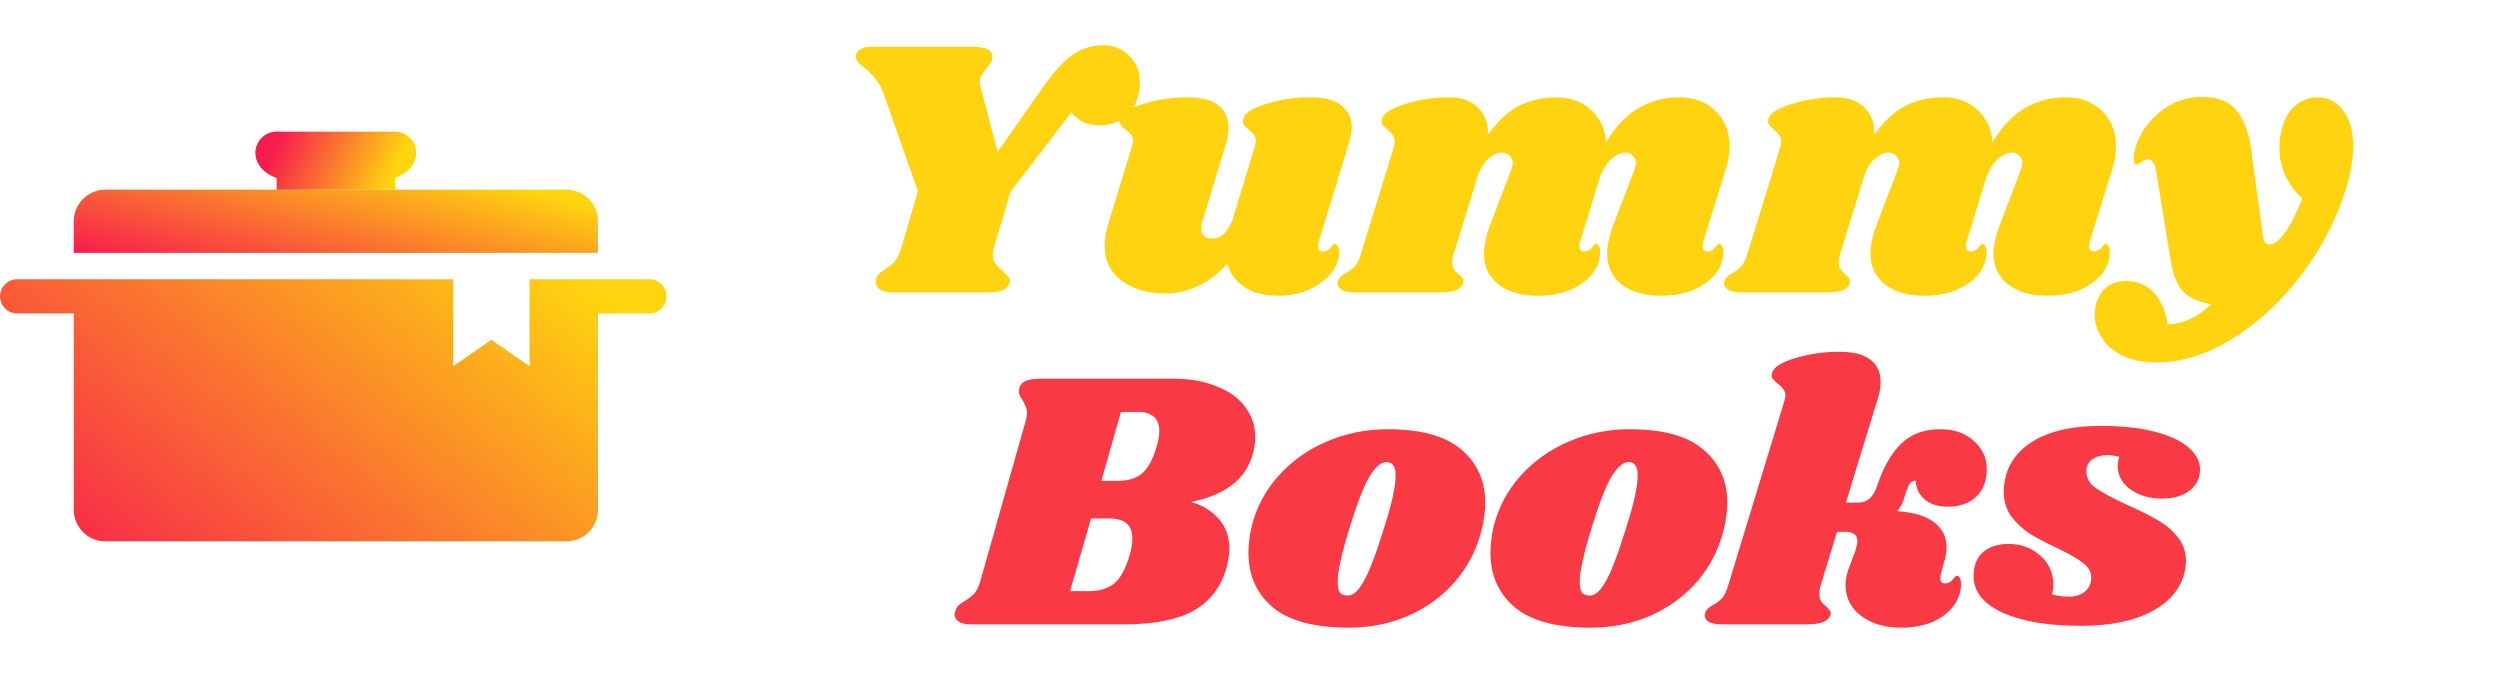 <svg width="949" height="256" viewBox="0 0 949 256" fill="none" xmlns="http://www.w3.org/2000/svg">
<path d="M418.72 17.2C422.827 17.2 426.187 18.553 428.8 21.26C431.413 23.873 432.72 27.233 432.72 31.34C432.72 31.9 432.627 32.927 432.44 34.42C431.693 38.9 429.92 42.213 427.12 44.36C424.413 46.507 421.24 47.58 417.6 47.58C415.173 47.58 413.12 47.207 411.44 46.46C409.76 45.713 408.173 44.453 406.68 42.68L383.58 72.78L377.14 94.48C376.953 95.04 376.86 95.787 376.86 96.72C376.86 98.027 377.187 99.147 377.84 100.08C378.493 100.92 379.427 101.853 380.64 102.88C381.667 103.813 382.413 104.607 382.88 105.26C383.347 105.913 383.44 106.66 383.16 107.5C382.787 108.807 381.853 109.74 380.36 110.3C378.96 110.767 377 111 374.48 111H339.2C336.773 111 334.953 110.58 333.74 109.74C332.62 108.807 332.247 107.547 332.62 105.96C332.807 105.12 333.133 104.467 333.6 104C334.16 103.44 335 102.787 336.12 102.04C337.52 101.2 338.687 100.267 339.62 99.24C340.553 98.12 341.347 96.533 342 94.48L348.44 72.64L335.56 35.96C334.627 33.253 333.507 31.2 332.2 29.8C330.987 28.307 329.54 26.86 327.86 25.46C326.833 24.713 326.087 24.06 325.62 23.5C325.153 22.94 324.92 22.287 324.92 21.54C324.92 20.42 325.387 19.533 326.32 18.88C327.347 18.133 328.793 17.76 330.66 17.76H368.04C371.307 17.76 373.547 18.04 374.76 18.6C375.973 19.16 376.627 20.14 376.72 21.54C376.72 22.38 376.533 23.127 376.16 23.78C375.787 24.34 375.227 25.04 374.48 25.88C373.64 27 372.987 27.933 372.52 28.68C372.147 29.333 371.96 30.173 371.96 31.2C371.96 31.48 372.053 32.087 372.24 33.02L378.68 57.66L396.46 32.32C400.287 26.907 403.88 23.033 407.24 20.7C410.693 18.367 414.52 17.2 418.72 17.2ZM500.629 91.68C500.442 92.427 500.349 92.987 500.349 93.36C500.349 94.013 500.489 94.527 500.769 94.9C501.142 95.273 501.609 95.46 502.169 95.46C503.289 95.46 504.222 94.993 504.969 94.06C505.809 93.033 506.369 92.52 506.649 92.52C507.115 92.52 507.489 92.847 507.769 93.5C508.142 94.06 508.329 94.76 508.329 95.6C508.422 98.213 507.489 100.827 505.529 103.44C503.569 105.96 500.815 108.06 497.269 109.74C493.722 111.42 489.755 112.26 485.369 112.26C479.862 112.26 475.475 111.14 472.209 108.9C468.942 106.66 466.842 103.72 465.909 100.08C462.549 103.813 458.815 106.66 454.709 108.62C450.695 110.487 446.589 111.42 442.389 111.42C435.855 111.42 430.349 109.833 425.869 106.66C421.482 103.393 419.289 98.867 419.289 93.08C419.289 90.467 419.755 87.76 420.689 84.96L429.649 55.7C429.929 54.86 430.069 54.16 430.069 53.6C430.069 52.573 429.835 51.78 429.369 51.22C428.902 50.567 428.202 49.913 427.269 49.26C426.335 48.513 425.682 47.86 425.309 47.3C424.935 46.74 424.889 45.993 425.169 45.06C425.729 42.913 428.669 41.047 433.989 39.46C439.309 37.78 444.862 36.94 450.649 36.94C456.062 36.94 460.029 37.967 462.549 40.02C465.069 42.073 466.329 44.873 466.329 48.42C466.329 50.567 466.002 52.62 465.349 54.58L456.529 83.7C456.155 84.727 455.969 85.707 455.969 86.64C455.969 87.947 456.342 88.927 457.089 89.58C457.835 90.233 458.815 90.56 460.029 90.56C461.802 90.56 463.249 90.047 464.369 89.02C465.489 87.993 466.609 86.267 467.729 83.84L476.269 55.7C476.549 54.86 476.689 54.16 476.689 53.6C476.689 52.573 476.455 51.78 475.989 51.22C475.522 50.567 474.869 49.913 474.029 49.26C473.095 48.513 472.442 47.86 472.069 47.3C471.695 46.74 471.649 45.993 471.929 45.06C472.395 42.913 475.289 41.047 480.609 39.46C485.929 37.78 491.482 36.94 497.269 36.94C502.682 36.94 506.649 37.967 509.169 40.02C511.782 42.073 513.089 44.827 513.089 48.28C513.089 50.053 512.715 52.153 511.969 54.58L500.629 91.68ZM646.585 91.68C646.399 92.053 646.305 92.613 646.305 93.36C646.305 94.013 646.445 94.527 646.725 94.9C647.099 95.273 647.565 95.46 648.125 95.46C649.245 95.46 650.179 94.993 650.925 94.06C651.765 93.033 652.325 92.52 652.605 92.52C653.072 92.52 653.445 92.847 653.725 93.5C654.005 94.06 654.145 94.76 654.145 95.6C654.239 98.307 653.352 100.967 651.485 103.58C649.619 106.1 646.865 108.2 643.225 109.88C639.679 111.467 635.385 112.26 630.345 112.26C624.185 112.26 619.285 110.86 615.645 108.06C612.005 105.167 610.139 101.34 610.045 96.58C610.045 93.127 610.885 89.253 612.565 84.96L620.265 64.8C620.732 63.587 620.965 62.607 620.965 61.86C620.965 60.647 620.545 59.713 619.705 59.06C618.959 58.313 618.025 57.94 616.905 57.94C615.319 57.94 613.685 58.64 612.005 60.04C610.325 61.44 608.832 63.633 607.525 66.62L599.825 91.68C599.639 92.053 599.545 92.613 599.545 93.36C599.545 94.013 599.685 94.527 599.965 94.9C600.339 95.273 600.805 95.46 601.365 95.46C602.485 95.46 603.419 94.993 604.165 94.06C605.005 93.033 605.565 92.52 605.845 92.52C606.312 92.52 606.685 92.847 606.965 93.5C607.245 94.06 607.385 94.76 607.385 95.6C607.479 98.307 606.592 100.967 604.725 103.58C602.859 106.1 600.105 108.2 596.465 109.88C592.919 111.467 588.625 112.26 583.585 112.26C577.425 112.26 572.525 110.86 568.885 108.06C565.245 105.167 563.379 101.34 563.285 96.58C563.285 93.127 564.125 89.253 565.805 84.96L573.505 64.8C573.972 63.587 574.205 62.607 574.205 61.86C574.205 60.647 573.785 59.713 572.945 59.06C572.199 58.313 571.265 57.94 570.145 57.94C568.559 57.94 566.925 58.64 565.245 60.04C563.565 61.347 562.165 63.493 561.045 66.48L551.805 96.44C551.432 97.467 551.245 98.447 551.245 99.38C551.245 100.5 551.479 101.433 551.945 102.18C552.412 102.833 553.065 103.533 553.905 104.28C554.559 104.84 555.025 105.353 555.305 105.82C555.585 106.287 555.632 106.847 555.445 107.5C555.072 108.713 554.185 109.6 552.785 110.16C551.385 110.72 549.192 111 546.205 111H514.285C511.859 111 510.132 110.627 509.105 109.88C507.985 109.04 507.565 107.967 507.845 106.66C508.219 105.54 509.199 104.56 510.785 103.72C512.185 102.973 513.352 102.087 514.285 101.06C515.219 100.033 516.012 98.4 516.665 96.16L529.125 55.7C529.312 55.233 529.405 54.58 529.405 53.74C529.405 52.713 529.172 51.92 528.705 51.36C528.332 50.8 527.679 50.1 526.745 49.26C525.812 48.513 525.159 47.86 524.785 47.3C524.412 46.74 524.365 45.993 524.645 45.06C525.205 42.913 528.145 41.047 533.465 39.46C538.785 37.78 544.339 36.94 550.125 36.94C554.699 36.94 558.292 38.2 560.905 40.72C563.612 43.24 564.919 46.693 564.825 51.08C568.652 45.76 572.665 42.073 576.865 40.02C581.159 37.967 585.779 36.94 590.725 36.94C596.139 36.94 600.525 38.527 603.885 41.7C607.339 44.78 609.252 48.84 609.625 53.88C613.639 47.533 617.932 43.147 622.505 40.72C627.079 38.2 632.072 36.94 637.485 36.94C643.179 36.94 647.752 38.667 651.205 42.12C654.752 45.573 656.525 50.053 656.525 55.56C656.525 58.453 656.059 61.3 655.125 64.1L646.585 91.68ZM793.285 91.68C793.098 92.053 793.005 92.613 793.005 93.36C793.005 94.013 793.145 94.527 793.425 94.9C793.798 95.273 794.265 95.46 794.825 95.46C795.945 95.46 796.878 94.993 797.625 94.06C798.465 93.033 799.025 92.52 799.305 92.52C799.771 92.52 800.145 92.847 800.425 93.5C800.705 94.06 800.845 94.76 800.845 95.6C800.938 98.307 800.051 100.967 798.185 103.58C796.318 106.1 793.565 108.2 789.925 109.88C786.378 111.467 782.085 112.26 777.045 112.26C770.885 112.26 765.985 110.86 762.345 108.06C758.705 105.167 756.838 101.34 756.745 96.58C756.745 93.127 757.585 89.253 759.265 84.96L766.965 64.8C767.431 63.587 767.665 62.607 767.665 61.86C767.665 60.647 767.245 59.713 766.405 59.06C765.658 58.313 764.725 57.94 763.605 57.94C762.018 57.94 760.385 58.64 758.705 60.04C757.025 61.44 755.531 63.633 754.225 66.62L746.525 91.68C746.338 92.053 746.245 92.613 746.245 93.36C746.245 94.013 746.385 94.527 746.665 94.9C747.038 95.273 747.505 95.46 748.065 95.46C749.185 95.46 750.118 94.993 750.865 94.06C751.705 93.033 752.265 92.52 752.545 92.52C753.011 92.52 753.385 92.847 753.665 93.5C753.945 94.06 754.085 94.76 754.085 95.6C754.178 98.307 753.291 100.967 751.425 103.58C749.558 106.1 746.805 108.2 743.165 109.88C739.618 111.467 735.325 112.26 730.285 112.26C724.125 112.26 719.225 110.86 715.585 108.06C711.945 105.167 710.078 101.34 709.985 96.58C709.985 93.127 710.825 89.253 712.505 84.96L720.205 64.8C720.671 63.587 720.905 62.607 720.905 61.86C720.905 60.647 720.485 59.713 719.645 59.06C718.898 58.313 717.965 57.94 716.845 57.94C715.258 57.94 713.625 58.64 711.945 60.04C710.265 61.347 708.865 63.493 707.745 66.48L698.505 96.44C698.131 97.467 697.945 98.447 697.945 99.38C697.945 100.5 698.178 101.433 698.645 102.18C699.111 102.833 699.765 103.533 700.605 104.28C701.258 104.84 701.725 105.353 702.005 105.82C702.285 106.287 702.331 106.847 702.145 107.5C701.771 108.713 700.885 109.6 699.485 110.16C698.085 110.72 695.891 111 692.905 111H660.985C658.558 111 656.831 110.627 655.805 109.88C654.685 109.04 654.265 107.967 654.545 106.66C654.918 105.54 655.898 104.56 657.485 103.72C658.885 102.973 660.051 102.087 660.985 101.06C661.918 100.033 662.711 98.4 663.365 96.16L675.825 55.7C676.011 55.233 676.105 54.58 676.105 53.74C676.105 52.713 675.871 51.92 675.405 51.36C675.031 50.8 674.378 50.1 673.445 49.26C672.511 48.513 671.858 47.86 671.485 47.3C671.111 46.74 671.065 45.993 671.345 45.06C671.905 42.913 674.845 41.047 680.165 39.46C685.485 37.78 691.038 36.94 696.825 36.94C701.398 36.94 704.991 38.2 707.605 40.72C710.311 43.24 711.618 46.693 711.525 51.08C715.351 45.76 719.365 42.073 723.565 40.02C727.858 37.967 732.478 36.94 737.425 36.94C742.838 36.94 747.225 38.527 750.585 41.7C754.038 44.78 755.951 48.84 756.325 53.88C760.338 47.533 764.631 43.147 769.205 40.72C773.778 38.2 778.771 36.94 784.185 36.94C789.878 36.94 794.451 38.667 797.905 42.12C801.451 45.573 803.225 50.053 803.225 55.56C803.225 58.453 802.758 61.3 801.825 64.1L793.285 91.68ZM879.677 36.94C883.783 36.94 887.05 38.62 889.477 41.98C891.997 45.247 893.257 49.727 893.257 55.42C893.257 60.367 892.37 65.687 890.597 71.38C887.143 82.86 881.59 93.687 873.937 103.86C866.377 114.033 857.65 122.2 847.757 128.36C837.957 134.52 828.157 137.6 818.357 137.6C813.503 137.6 809.303 136.76 805.757 135.08C802.303 133.4 799.69 131.16 797.917 128.36C796.05 125.56 795.117 122.573 795.117 119.4C795.117 118 795.35 116.46 795.817 114.78C796.657 112.167 798.057 110.16 800.017 108.76C801.977 107.36 804.31 106.66 807.017 106.66C811.31 106.66 814.81 108.107 817.517 111C820.317 113.987 822.09 118.047 822.837 123.18C828.81 122.9 834.317 120.333 839.357 115.48C834.597 114.64 831.05 113.053 828.717 110.72C826.477 108.293 824.937 104.56 824.097 99.52L818.497 65.22C818.217 63.447 817.797 62.233 817.237 61.58C816.77 60.833 816.117 60.46 815.277 60.46C814.623 60.46 813.83 60.787 812.897 61.44C812.057 62.093 811.45 62.42 811.077 62.42C810.33 62.42 809.957 61.627 809.957 60.04C809.957 58.733 810.19 57.333 810.657 55.84C812.337 50.52 815.463 46.04 820.037 42.4C824.61 38.667 829.93 36.8 835.997 36.8C841.97 36.8 846.357 38.573 849.157 42.12C852.05 45.667 853.917 51.127 854.757 58.5L858.957 89.3C859.237 91.633 860.077 92.8 861.477 92.8C863.157 92.8 865.117 91.307 867.357 88.32C869.597 85.24 871.79 80.9 873.937 75.3C871.137 72.78 868.99 69.887 867.497 66.62C866.003 63.353 865.257 59.853 865.257 56.12C865.257 53.227 865.63 50.613 866.377 48.28C867.497 44.547 869.223 41.747 871.557 39.88C873.983 37.92 876.69 36.94 879.677 36.94Z" fill="#FFD30F"/>
<path fill-rule="evenodd" clip-rule="evenodd" d="M6.5 119C2.91 119 0 116.09 0 112.5C0 108.91 2.91 106 6.5 106H28H172V139L186.5 129L201 139V106H227H246.5C250.09 106 253 108.91 253 112.5C253 116.09 250.09 119 246.5 119H227V193.5C227 200.127 221.627 205.5 215 205.5H40C33.373 205.5 28 200.127 28 193.5V119H6.5Z" fill="url(#paint0_linear_610_59)"/>
<path d="M113 58C113 62.418 109.418 67.5 105 67.5C100.5 66 97 62.418 97 58C97 53.582 100.582 50 105 50C109.418 50 113 53.582 113 58Z" fill="url(#paint1_linear_610_59)"/>
<path d="M28 84C28 77.373 33.373 72 40 72H215C221.627 72 227 77.373 227 84V96H28V84Z" fill="url(#paint2_linear_610_59)"/>
<path d="M150 50H105V72H150V50Z" fill="url(#paint3_linear_610_59)"/>
<path d="M142 58C142 62.418 145.582 67.5 150 67.5C154.5 66 158 62.418 158 58C158 53.582 154.418 50 150 50C145.582 50 142 53.582 142 58Z" fill="url(#paint4_linear_610_59)"/>
<path d="M113 58C113 62.418 109.418 67.5 105 67.5C100.5 66 97 62.418 97 58C97 53.582 100.582 50 105 50C109.418 50 113 53.582 113 58Z" fill="url(#paint5_linear_610_59)"/>
<path d="M445.38 143.76C451.727 143.76 457.233 144.74 461.9 146.7C466.66 148.567 470.253 151.18 472.68 154.54C475.2 157.807 476.46 161.587 476.46 165.88C476.46 168.307 476.133 170.547 475.48 172.6C472.773 182.027 464.98 188 452.1 190.52C456.58 191.827 460.127 194.02 462.74 197.1C465.353 200.087 466.66 203.82 466.66 208.3C466.66 210.353 466.287 212.78 465.54 215.58C463.487 222.86 459.333 228.273 453.08 231.82C446.92 235.273 438.147 237 426.76 237H368.52C366.56 237 365.067 236.673 364.04 236.02C362.92 235.367 362.36 234.48 362.36 233.36C362.36 232.8 362.5 232.193 362.78 231.54C363.153 230.513 363.76 229.72 364.6 229.16C365.44 228.6 365.953 228.273 366.14 228.18C367.633 227.247 368.847 226.313 369.78 225.38C370.713 224.353 371.507 222.72 372.16 220.48L389.24 160.14C389.613 158.927 389.8 157.76 389.8 156.64C389.8 155.613 389.613 154.773 389.24 154.12C388.96 153.373 388.54 152.533 387.98 151.6C387.14 150.387 386.72 149.407 386.72 148.66C386.72 148.38 386.813 147.867 387 147.12C387.373 145.907 388.167 145.067 389.38 144.6C390.687 144.04 392.647 143.76 395.26 143.76H445.38ZM439.08 169.38C439.733 167.327 440.06 165.413 440.06 163.64C440.06 158.787 437.307 156.36 431.8 156.36H425.5L418.08 182.54H424.24C428.16 182.54 431.24 181.607 433.48 179.74C435.813 177.78 437.68 174.327 439.08 169.38ZM428.86 210.54C429.513 208.3 429.84 206.247 429.84 204.38C429.84 199.34 426.947 196.82 421.16 196.82H414.16L406.18 224.4H413.32C417.333 224.4 420.553 223.42 422.98 221.46C425.407 219.407 427.367 215.767 428.86 210.54ZM526.684 162.94C539.377 162.94 548.711 165.507 554.684 170.64C560.751 175.773 563.784 182.493 563.784 190.8C563.784 193.6 563.411 196.727 562.664 200.18C560.891 207.833 557.577 214.553 552.724 220.34C547.871 226.033 541.897 230.467 534.804 233.64C527.804 236.72 520.197 238.26 511.984 238.26C499.011 238.26 489.397 235.693 483.144 230.56C476.984 225.333 473.904 218.427 473.904 209.84C473.904 206.947 474.277 203.727 475.024 200.18C476.797 192.9 480.157 186.46 485.104 180.86C490.144 175.167 496.257 170.78 503.444 167.7C510.724 164.527 518.471 162.94 526.684 162.94ZM526.264 175.4C524.304 175.4 522.204 177.173 519.964 180.72C517.817 184.173 515.251 190.753 512.264 200.46C509.277 210.167 507.784 216.98 507.784 220.9C507.784 222.953 508.111 224.353 508.764 225.1C509.417 225.753 510.304 226.08 511.424 226.08C513.384 226.267 515.391 224.587 517.444 221.04C519.591 217.493 522.251 210.587 525.424 200.32C528.317 191.267 529.764 184.687 529.764 180.58C529.764 178.62 529.437 177.267 528.784 176.52C528.224 175.773 527.384 175.4 526.264 175.4ZM618.559 162.94C631.252 162.94 640.586 165.507 646.559 170.64C652.626 175.773 655.659 182.493 655.659 190.8C655.659 193.6 655.286 196.727 654.539 200.18C652.766 207.833 649.452 214.553 644.599 220.34C639.746 226.033 633.772 230.467 626.679 233.64C619.679 236.72 612.072 238.26 603.859 238.26C590.886 238.26 581.272 235.693 575.019 230.56C568.859 225.333 565.779 218.427 565.779 209.84C565.779 206.947 566.152 203.727 566.899 200.18C568.672 192.9 572.032 186.46 576.979 180.86C582.019 175.167 588.132 170.78 595.319 167.7C602.599 164.527 610.346 162.94 618.559 162.94ZM618.139 175.4C616.179 175.4 614.079 177.173 611.839 180.72C609.692 184.173 607.126 190.753 604.139 200.46C601.152 210.167 599.659 216.98 599.659 220.9C599.659 222.953 599.986 224.353 600.639 225.1C601.292 225.753 602.179 226.08 603.299 226.08C605.259 226.267 607.266 224.587 609.319 221.04C611.466 217.493 614.126 210.587 617.299 200.32C620.192 191.267 621.639 184.687 621.639 180.58C621.639 178.62 621.312 177.267 620.659 176.52C620.099 175.773 619.259 175.4 618.139 175.4ZM736.54 162.94C741.86 162.94 746.106 164.433 749.28 167.42C752.546 170.313 754.18 173.86 754.18 178.06C754.18 182.54 752.826 186.04 750.12 188.56C747.413 191.08 743.866 192.34 739.48 192.34C735.56 192.34 732.526 191.36 730.38 189.4C728.233 187.347 727.206 185.06 727.3 182.54C726.366 182.353 725.573 182.727 724.92 183.66C724.266 184.593 723.566 186.413 722.82 189.12C722.353 190.893 721.466 192.527 720.16 194.02C726.506 194.487 731.22 195.933 734.3 198.36C737.38 200.787 738.92 203.913 738.92 207.74C738.92 209.607 738.593 211.473 737.94 213.34L736.82 217.68C736.633 218.147 736.54 218.753 736.54 219.5C736.54 220.807 737.146 221.46 738.36 221.46C739.48 221.46 740.413 220.993 741.16 220.06C742 219.033 742.56 218.52 742.84 218.52C743.306 218.52 743.68 218.847 743.96 219.5C744.24 220.06 744.38 220.76 744.38 221.6C744.473 224.307 743.633 226.967 741.86 229.58C740.18 232.1 737.566 234.2 734.02 235.88C730.566 237.467 726.366 238.26 721.42 238.26C715.446 238.26 710.453 236.767 706.44 233.78C702.52 230.793 700.56 226.873 700.56 222.02C700.56 220.247 700.933 218.24 701.68 216L704.34 209C704.806 207.32 705.04 206.107 705.04 205.36C705.04 204.147 704.62 203.26 703.78 202.7C703.033 202.14 701.82 201.86 700.14 201.86H697.34L691.04 222.44C690.76 223.56 690.62 224.54 690.62 225.38C690.62 226.593 690.853 227.573 691.32 228.32C691.786 228.973 692.44 229.627 693.28 230.28C693.933 230.933 694.4 231.493 694.68 231.96C694.96 232.333 695.006 232.847 694.82 233.5C694.353 234.713 693.42 235.6 692.02 236.16C690.62 236.72 688.473 237 685.58 237H653.66C651.233 237 649.46 236.627 648.34 235.88C647.22 235.04 646.846 233.967 647.22 232.66C647.593 231.54 648.573 230.56 650.16 229.72C651.56 228.973 652.726 228.087 653.66 227.06C654.593 226.033 655.386 224.4 656.04 222.16L677.32 152.3C677.6 151.46 677.74 150.76 677.74 150.2C677.74 149.173 677.46 148.333 676.9 147.68C676.433 147.027 675.78 146.373 674.94 145.72C674.006 144.973 673.306 144.32 672.84 143.76C672.466 143.2 672.42 142.453 672.7 141.52C673.26 139.373 676.2 137.507 681.52 135.92C686.84 134.333 692.393 133.54 698.18 133.54C703.593 133.54 707.56 134.567 710.08 136.62C712.6 138.58 713.86 141.333 713.86 144.88C713.86 147.027 713.533 149.08 712.88 151.04L700.7 190.8H705.32C707.186 190.8 708.68 190.24 709.8 189.12C711.013 188 711.946 186.367 712.6 184.22C714.933 177.313 717.966 172.04 721.7 168.4C725.433 164.76 730.38 162.94 736.54 162.94ZM797.47 161.68C805.217 161.68 811.89 162.38 817.49 163.78C823.183 165.18 827.523 167.14 830.51 169.66C833.59 172.18 835.13 175.027 835.13 178.2C835.13 181.467 833.823 184.127 831.21 186.18C828.69 188.233 825.143 189.26 820.57 189.26C815.903 189.26 811.937 188.093 808.67 185.76C805.497 183.427 803.91 180.487 803.91 176.94C803.91 175.727 804.097 174.56 804.47 173.44C802.79 172.973 801.297 172.74 799.99 172.74C797.657 172.74 795.697 173.3 794.11 174.42C792.617 175.54 791.917 177.127 792.01 179.18C792.01 181.607 793.223 183.66 795.65 185.34C798.077 187.02 801.997 189.12 807.41 191.64C812.077 193.693 815.903 195.607 818.89 197.38C821.97 199.06 824.537 201.207 826.59 203.82C828.737 206.433 829.81 209.513 829.81 213.06C829.81 213.807 829.623 215.207 829.25 217.26C827.757 223.513 823.603 228.46 816.79 232.1C809.977 235.74 801.017 237.56 789.91 237.56C777.403 237.56 767.463 235.88 760.09 232.52C752.81 229.16 749.17 224.54 749.17 218.66C749.17 214.647 750.383 211.613 752.81 209.56C755.237 207.507 758.457 206.48 762.47 206.48C767.137 206.48 771.103 207.927 774.37 210.82C777.73 213.713 779.41 217.4 779.41 221.88C779.41 223.093 779.27 224.353 778.99 225.66C781.23 226.22 783.377 226.5 785.43 226.5C787.857 226.5 789.863 225.847 791.45 224.54C793.037 223.233 793.83 221.413 793.83 219.08C793.737 216.933 792.663 215.113 790.61 213.62C788.557 212.033 785.29 210.167 780.81 208.02C776.61 206.06 773.157 204.24 770.45 202.56C767.743 200.787 765.41 198.593 763.45 195.98C761.583 193.367 760.65 190.287 760.65 186.74C760.65 179.087 763.823 173.02 770.17 168.54C776.61 163.967 785.71 161.68 797.47 161.68Z" fill="#F93944"/>
<defs>
<linearGradient id="paint0_linear_610_59" x1="202" y1="89.802" x2="60.424" y2="255.991" gradientUnits="userSpaceOnUse">
<stop stop-color="#FED50E"/>
<stop offset="1" stop-color="#F71C4E"/>
</linearGradient>
<linearGradient id="paint1_linear_610_59" x1="109.775" y1="47.151" x2="91.704" y2="54.779" gradientUnits="userSpaceOnUse">
<stop stop-color="#FED50E"/>
<stop offset="1" stop-color="#F71C4E"/>
</linearGradient>
<linearGradient id="paint2_linear_610_59" x1="186.885" y1="68.093" x2="169.968" y2="132.851" gradientUnits="userSpaceOnUse">
<stop stop-color="#FED50E"/>
<stop offset="1" stop-color="#F71C4E"/>
</linearGradient>
<linearGradient id="paint3_linear_610_59" x1="155" y1="53.5" x2="113.415" y2="35.136" gradientUnits="userSpaceOnUse">
<stop stop-color="#FED50E"/>
<stop offset="1" stop-color="#F71C4E"/>
</linearGradient>
<linearGradient id="paint4_linear_610_59" x1="155" y1="53.5" x2="113.415" y2="35.136" gradientUnits="userSpaceOnUse">
<stop stop-color="#FED50E"/>
<stop offset="1" stop-color="#F71C4E"/>
</linearGradient>
<linearGradient id="paint5_linear_610_59" x1="155" y1="53.5" x2="113.415" y2="35.136" gradientUnits="userSpaceOnUse">
<stop stop-color="#FED50E"/>
<stop offset="1" stop-color="#F71C4E"/>
</linearGradient>
</defs>
</svg>
